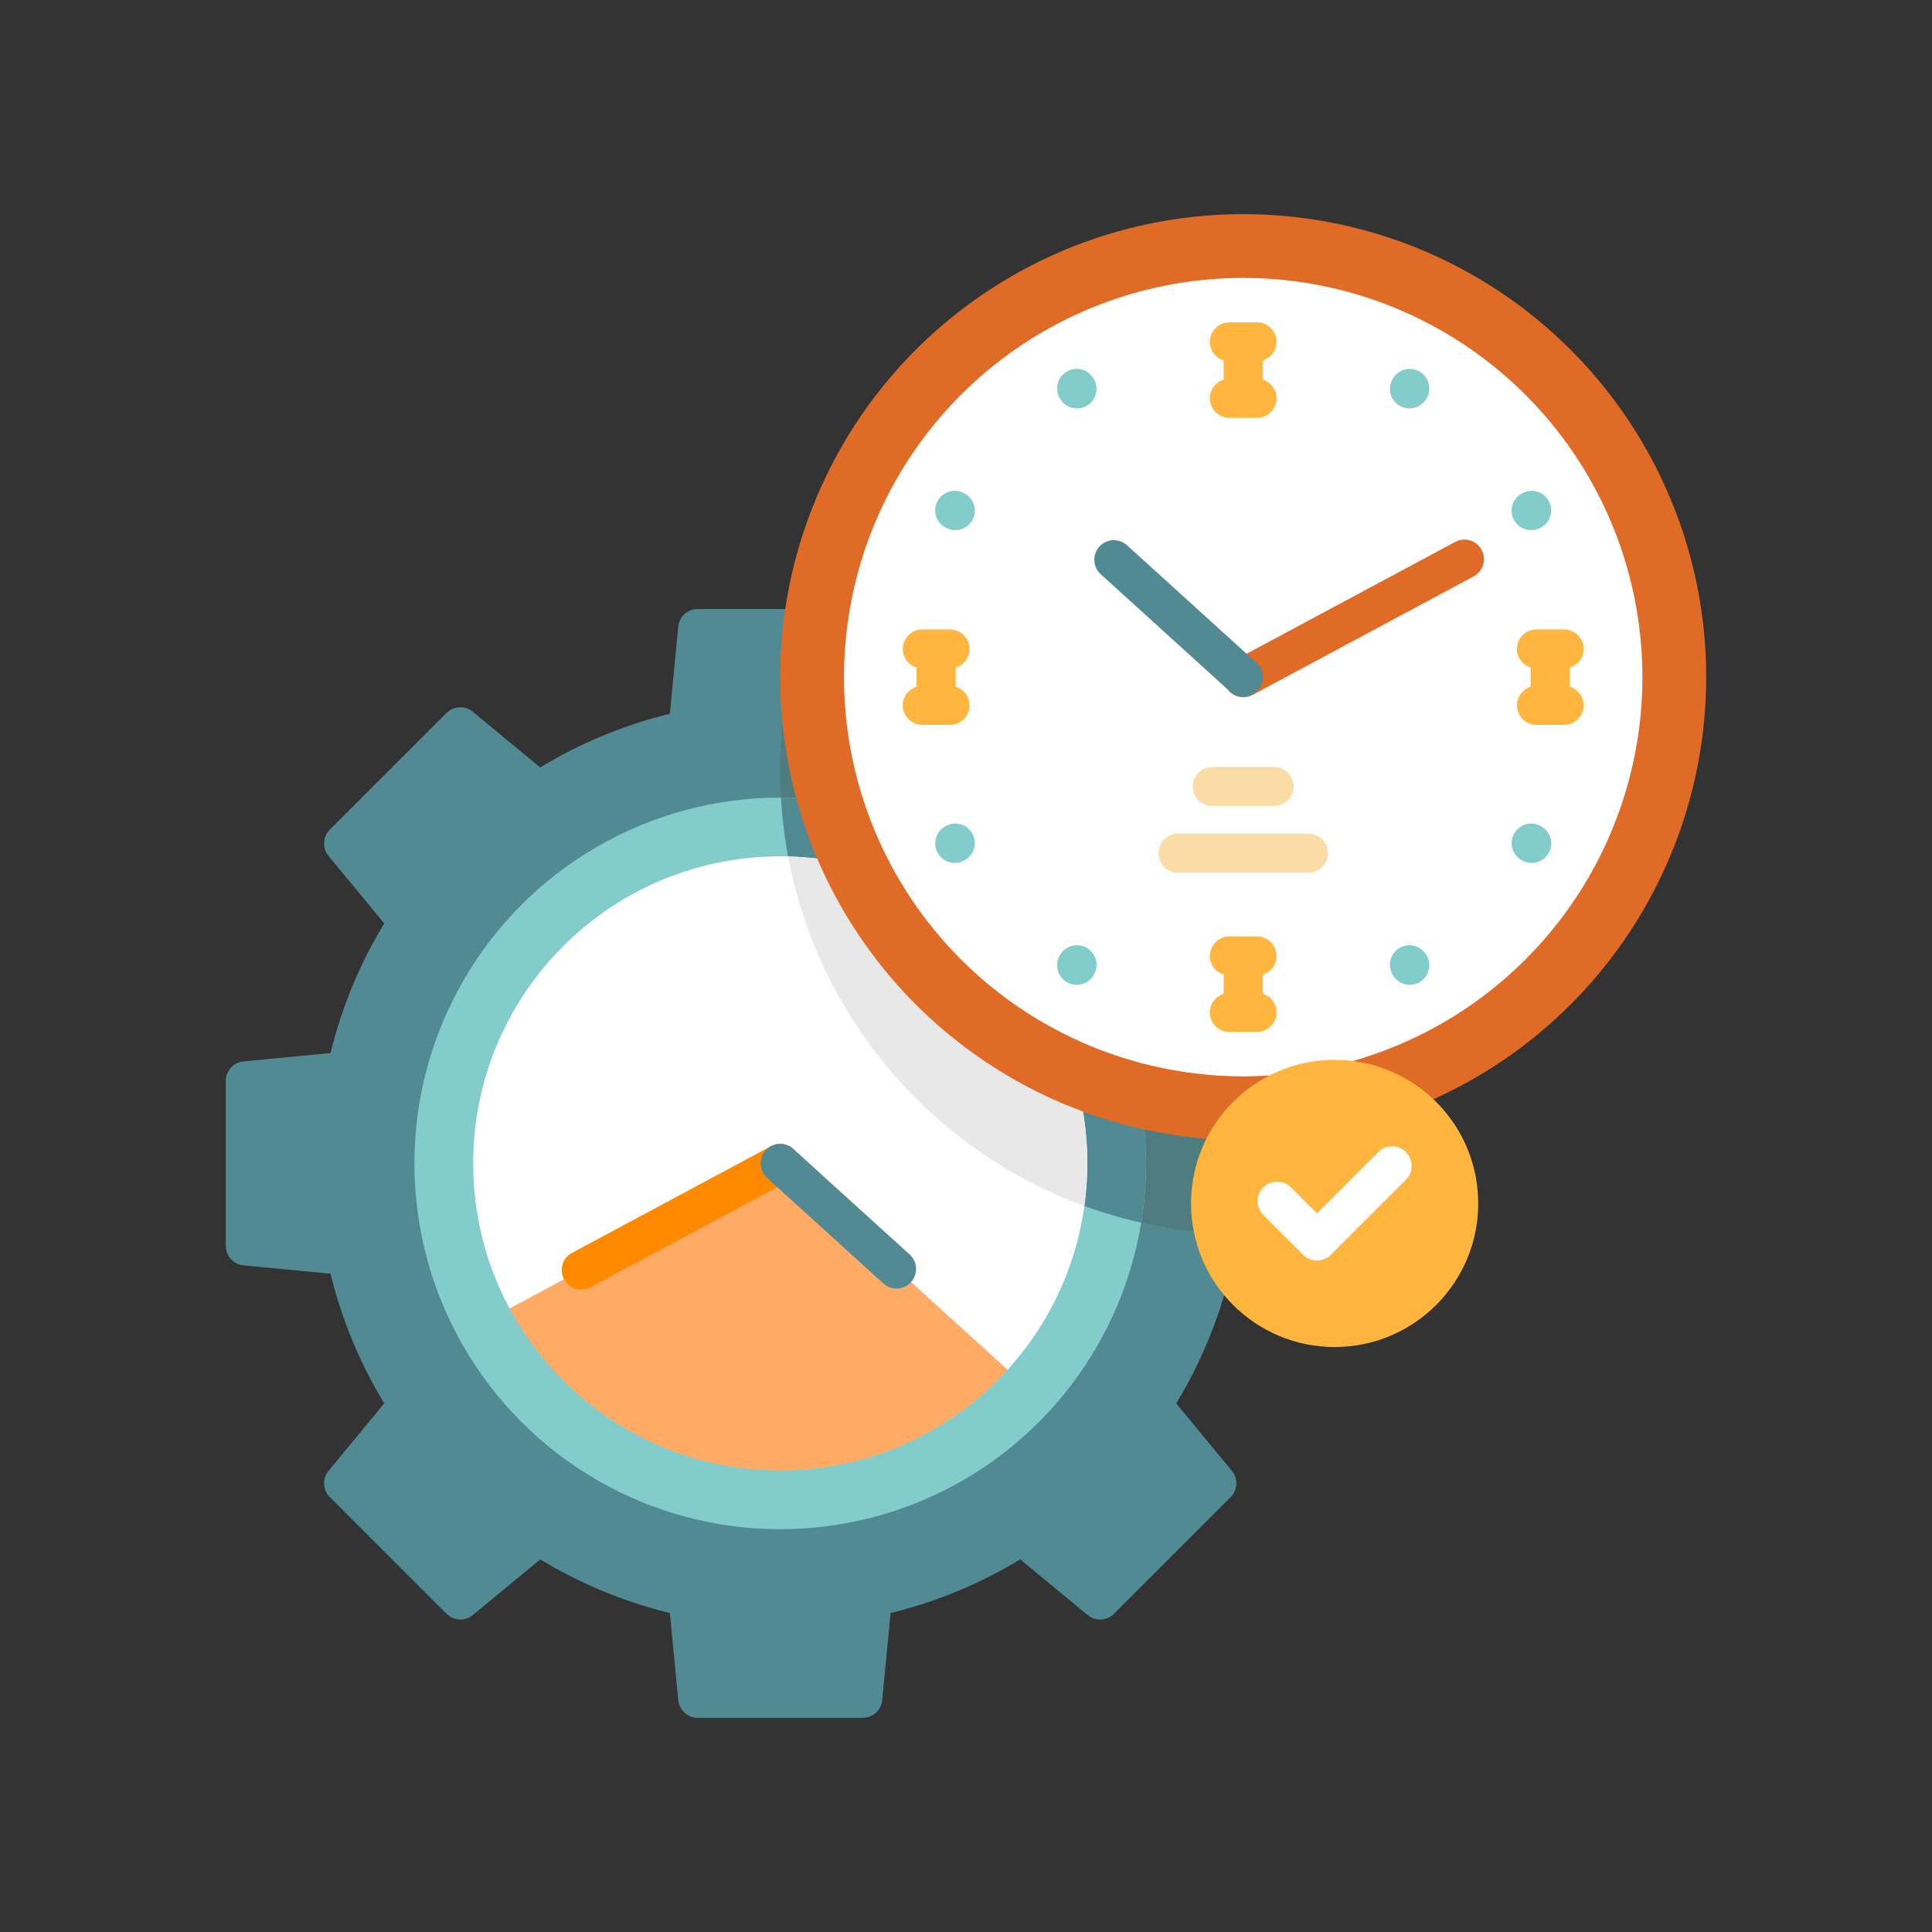 <?xml version="1.0" encoding="UTF-8"?>
<svg id="uuid-8b92de61-f34c-40ef-b1d9-9905656bedeb" data-name="Laag 1" xmlns="http://www.w3.org/2000/svg" viewBox="0 0 500 500">
  <rect x="0" y="0" width="500" height="500" fill="#333333" stroke="none"/>
  <defs>
    <style>
      .uuid-758e2bc1-d818-4851-948d-e23a8abb74e6 {
        fill: #ffb53e;
      }

      .uuid-08d46b4f-f0a1-4498-9f95-b6331ef6104e {
        fill: #ff8a00;
      }

      .uuid-f24491d0-a960-4359-9bad-054ba25377a5 {
        fill: #4f7d7f;
      }

      .uuid-907402a8-503d-4ddf-b8cc-edb97aaacd85 {
        fill: #fff;
      }

      .uuid-74c25978-af60-4114-afcf-5a4655b4f475 {
        fill: #e06b26;
      }

      .uuid-74723ae3-8974-4767-9621-f3c447551616 {
        fill: #ffab66;
      }

      .uuid-fc64f79b-e4d4-4d85-91b3-de6cb562802c {
        fill: #83cccc;
      }

      .uuid-f90cdfa1-b36b-42a8-87f8-58756f687680 {
        fill: #528a93;
      }

      .uuid-a63825af-9a84-4fc3-a7e2-51b0124e49b8 {
        fill: #fadda6;
      }

      .uuid-32e09b42-c962-4670-8a4d-4233200ea6e5 {
        fill: #e8e8e8;
      }
    </style>
  </defs>
  <path class="uuid-f90cdfa1-b36b-42a8-87f8-58756f687680" d="M345.4,322.44v-42.71c0-2.61-1.98-4.79-4.58-5.04l-22.53-2.16c-2.93-11.99-7.66-23.27-13.9-33.55l14.41-17.46c1.66-2.01,1.52-4.95-.32-6.8l-30.2-30.2c-1.84-1.84-4.79-1.98-6.8-.32l-17.46,14.41c-10.27-6.23-21.55-10.97-33.55-13.89l-2.16-22.53c-.25-2.6-2.43-4.58-5.04-4.58h-42.71c-2.61,0-4.79,1.98-5.04,4.58l-2.16,22.53c-11.99,2.92-23.27,7.66-33.55,13.89l-17.46-14.41c-2.01-1.66-4.95-1.52-6.8.32l-30.2,30.2c-1.84,1.84-1.98,4.79-.32,6.8l14.41,17.46c-6.24,10.27-10.97,21.55-13.9,33.55l-22.52,2.16c-2.6.25-4.58,2.43-4.58,5.04v42.71c0,2.61,1.98,4.79,4.58,5.04l22.52,2.16c2.93,11.99,7.66,23.28,13.9,33.56l-14.41,17.46c-1.66,2.01-1.52,4.95.33,6.8l30.2,30.19c1.84,1.84,4.79,1.98,6.8.32l17.46-14.4c10.27,6.23,21.55,10.96,33.55,13.89l2.16,22.53c.25,2.6,2.43,4.58,5.04,4.58h42.71c2.61,0,4.79-1.98,5.04-4.58l2.16-22.53c11.99-2.93,23.27-7.66,33.55-13.89l17.46,14.4c2.01,1.66,4.95,1.52,6.8-.32l30.2-30.19c1.84-1.84,1.99-4.79.33-6.8l-14.41-17.46c6.24-10.27,10.97-21.56,13.9-33.56l22.53-2.16c2.6-.25,4.58-2.43,4.58-5.04Z"/>
  <path class="uuid-f24491d0-a960-4359-9bad-054ba25377a5" d="M340.83,274.7l-22.53-2.16c-2.93-11.99-7.66-23.27-13.9-33.55l14.41-17.46c1.66-2.01,1.52-4.95-.32-6.8l-30.2-30.2c-1.84-1.84-4.79-1.98-6.8-.32l-17.46,14.41c-10.27-6.23-21.55-10.97-33.55-13.89l-2.16-22.53c-.25-2.6-2.43-4.58-5.04-4.58h-13.8c-4.87,13.05-7.55,27.17-7.55,41.92,0,66.18,53.65,119.82,119.82,119.82,8.1,0,16.01-.81,23.66-2.34v-37.28c0-2.61-1.98-4.79-4.58-5.04Z"/>
  <circle class="uuid-fc64f79b-e4d4-4d85-91b3-de6cb562802c" cx="201.92" cy="301.09" r="94.67"/>
  <path class="uuid-f90cdfa1-b36b-42a8-87f8-58756f687680" d="M202.12,206.43c3.07,54.02,41.91,98.46,93.22,110,.81-4.99,1.24-10.11,1.24-15.34,0-52.21-42.27-94.55-94.46-94.66Z"/>
  <path class="uuid-907402a8-503d-4ddf-b8cc-edb97aaacd85" d="M281.39,301.09c0,20.56-7.81,39.3-20.63,53.41l-128.88-15.86c-6.01-11.18-9.42-23.97-9.42-37.55,0-43.89,35.58-79.47,79.47-79.47s79.47,35.58,79.47,79.47Z"/>
  <path class="uuid-74723ae3-8974-4767-9621-f3c447551616" d="M260.76,354.5l-58.84-53.41-70.04,37.55c13.4,24.95,39.74,41.91,70.04,41.91,23.33,0,44.3-10.05,58.84-26.06Z"/>
  <path class="uuid-32e09b42-c962-4670-8a4d-4233200ea6e5" d="M203.98,221.68c7.83,41.88,37.44,76.08,76.63,90.41.5-3.6.78-7.26.78-11,0-43.2-34.48-78.32-77.41-79.41Z"/>
  <path class="uuid-08d46b4f-f0a1-4498-9f95-b6331ef6104e" d="M150.43,333.76c-1.8,0-3.55-.97-4.46-2.67-1.32-2.46-.39-5.53,2.07-6.85l51.49-27.61c2.46-1.32,5.53-.39,6.85,2.07,1.32,2.46.39,5.53-2.07,6.85l-51.49,27.61c-.76.41-1.58.6-2.39.6Z"/>
  <path class="uuid-f90cdfa1-b36b-42a8-87f8-58756f687680" d="M232.02,333.48c-1.21,0-2.43-.43-3.4-1.31l-30.11-27.33c-2.07-1.88-2.22-5.08-.35-7.15,1.88-2.07,5.08-2.23,7.15-.35l30.11,27.33c2.07,1.88,2.22,5.08.35,7.15-1,1.1-2.37,1.66-3.75,1.66Z"/>
  <circle class="uuid-74c25978-af60-4114-afcf-5a4655b4f475" cx="321.74" cy="175.24" r="119.82"/>
  <circle class="uuid-907402a8-503d-4ddf-b8cc-edb97aaacd85" cx="321.74" cy="175.24" r="103.32"/>
  <path class="uuid-a63825af-9a84-4fc3-a7e2-51b0124e49b8" d="M338.61,225.86h-33.73c-2.79,0-5.06-2.27-5.06-5.06s2.27-5.06,5.06-5.06h33.73c2.79,0,5.06,2.27,5.06,5.06s-2.27,5.06-5.06,5.06Z"/>
  <path class="uuid-a63825af-9a84-4fc3-a7e2-51b0124e49b8" d="M329.72,208.6h-15.96c-2.79,0-5.06-2.27-5.06-5.06s2.27-5.06,5.06-5.06h15.96c2.79,0,5.06,2.27,5.06,5.06s-2.27,5.06-5.06,5.06Z"/>
  <g>
    <path class="uuid-758e2bc1-d818-4851-948d-e23a8abb74e6" d="M330.37,88.48c0-2.79-2.27-5.06-5.06-5.06h-7.14c-2.79,0-5.06,2.27-5.06,5.06,0,2.27,1.51,4.17,3.57,4.81v4.97c-2.06.64-3.57,2.54-3.57,4.81,0,2.79,2.27,5.06,5.06,5.06h7.14c2.79,0,5.06-2.27,5.06-5.06,0-2.27-1.51-4.17-3.57-4.81v-4.97c2.06-.64,3.57-2.54,3.57-4.81Z"/>
    <path class="uuid-758e2bc1-d818-4851-948d-e23a8abb74e6" d="M330.37,247.42c0-2.79-2.27-5.06-5.06-5.06h-7.14c-2.79,0-5.06,2.27-5.06,5.06,0,2.27,1.51,4.17,3.57,4.81v4.97c-2.06.64-3.57,2.54-3.57,4.81,0,2.79,2.27,5.06,5.06,5.06h7.14c2.79,0,5.06-2.27,5.06-5.06,0-2.27-1.51-4.17-3.57-4.81v-4.97c2.06-.64,3.57-2.54,3.57-4.81Z"/>
    <path class="uuid-758e2bc1-d818-4851-948d-e23a8abb74e6" d="M406.27,177.73v-4.97c2.06-.64,3.57-2.54,3.57-4.81,0-2.79-2.27-5.06-5.06-5.06h-7.14c-2.79,0-5.06,2.27-5.06,5.06,0,2.27,1.51,4.17,3.57,4.81v4.97c-2.06.64-3.57,2.54-3.57,4.81,0,2.79,2.27,5.06,5.06,5.06h7.14c2.79,0,5.06-2.27,5.06-5.06,0-2.27-1.51-4.17-3.57-4.81Z"/>
    <path class="uuid-758e2bc1-d818-4851-948d-e23a8abb74e6" d="M250.9,167.95c0-2.79-2.27-5.06-5.06-5.06h-7.14c-2.79,0-5.06,2.27-5.06,5.06,0,2.27,1.51,4.17,3.57,4.81v4.97c-2.06.64-3.57,2.54-3.57,4.81,0,2.79,2.27,5.06,5.06,5.06h7.14c2.79,0,5.06-2.27,5.06-5.06,0-2.27-1.51-4.17-3.57-4.81v-4.97c2.06-.64,3.57-2.54,3.57-4.81Z"/>
  </g>
  <g>
    <path class="uuid-fc64f79b-e4d4-4d85-91b3-de6cb562802c" d="M396.39,223.33c-.85,0-1.72-.22-2.52-.67l-.13-.07c-2.42-1.39-3.26-4.49-1.86-6.91,1.39-2.42,4.48-3.26,6.91-1.86l.13.07c2.42,1.39,3.26,4.49,1.86,6.91-.94,1.63-2.64,2.54-4.39,2.54Z"/>
    <path class="uuid-fc64f79b-e4d4-4d85-91b3-de6cb562802c" d="M247.21,137.21c-.86,0-1.74-.22-2.54-.69l-.13-.07c-2.41-1.41-3.23-4.5-1.82-6.92,1.41-2.41,4.5-3.23,6.92-1.82l.13.07c2.41,1.41,3.23,4.5,1.82,6.92-.94,1.61-2.64,2.51-4.38,2.51Z"/>
    <path class="uuid-fc64f79b-e4d4-4d85-91b3-de6cb562802c" d="M247.1,223.33c-1.75,0-3.46-.91-4.39-2.54-1.39-2.42-.56-5.52,1.86-6.91l.13-.07c2.43-1.39,5.52-.56,6.91,1.86,1.39,2.42.56,5.52-1.86,6.91l-.13.07c-.8.46-1.66.67-2.52.67Z"/>
    <path class="uuid-fc64f79b-e4d4-4d85-91b3-de6cb562802c" d="M396.27,137.21c-1.74,0-3.44-.9-4.38-2.51-1.41-2.42-.59-5.51,1.82-6.92l.13-.07c2.42-1.41,5.51-.59,6.92,1.82,1.41,2.42.59,5.51-1.82,6.92l-.13.07c-.8.47-1.68.69-2.54.69Z"/>
    <path class="uuid-fc64f79b-e4d4-4d85-91b3-de6cb562802c" d="M364.76,105.71c-.86,0-1.74-.22-2.54-.69-2.41-1.41-3.23-4.5-1.82-6.92l.07-.13c1.41-2.41,4.5-3.23,6.92-1.82,2.41,1.41,3.23,4.5,1.82,6.92l-.07.13c-.94,1.61-2.64,2.51-4.38,2.51Z"/>
    <path class="uuid-fc64f79b-e4d4-4d85-91b3-de6cb562802c" d="M278.64,254.88c-.84,0-1.7-.21-2.49-.66-2.43-1.38-3.28-4.47-1.91-6.9l.07-.13c1.38-2.43,4.46-3.28,6.9-1.91,2.43,1.38,3.28,4.47,1.91,6.9l-.07.13c-.93,1.64-2.64,2.57-4.41,2.57Z"/>
    <path class="uuid-fc64f79b-e4d4-4d85-91b3-de6cb562802c" d="M364.85,254.88c-1.74,0-3.44-.9-4.38-2.51l-.07-.13c-1.41-2.42-.59-5.51,1.82-6.92,2.42-1.41,5.51-.59,6.92,1.82l.07.13c1.41,2.42.59,5.51-1.82,6.92-.8.47-1.68.69-2.54.69Z"/>
    <path class="uuid-fc64f79b-e4d4-4d85-91b3-de6cb562802c" d="M278.72,105.71c-1.76,0-3.47-.92-4.41-2.57l-.07-.13c-1.38-2.43-.52-5.52,1.91-6.9,2.43-1.38,5.52-.52,6.9,1.91l.07.13c1.38,2.43.52,5.52-1.91,6.9-.79.45-1.65.66-2.49.66Z"/>
  </g>
  <path class="uuid-74c25978-af60-4114-afcf-5a4655b4f475" d="M321.75,180.46c-1.8,0-3.55-.97-4.46-2.67-1.32-2.46-.39-5.53,2.07-6.85l57.24-30.69c2.46-1.32,5.53-.4,6.85,2.07,1.32,2.46.39,5.53-2.07,6.85l-57.24,30.69c-.76.41-1.58.6-2.39.6Z"/>
  <path class="uuid-f90cdfa1-b36b-42a8-87f8-58756f687680" d="M321.74,180.3c-1.21,0-2.43-.43-3.4-1.31l-33.47-30.38c-2.07-1.88-2.22-5.08-.35-7.15,1.88-2.07,5.08-2.22,7.15-.35l33.47,30.38c2.07,1.88,2.22,5.08.35,7.15-1,1.1-2.37,1.66-3.75,1.66Z"/>
  <circle class="uuid-758e2bc1-d818-4851-948d-e23a8abb74e6" cx="345.4" cy="311.45" r="37.16"/>
  <path class="uuid-907402a8-503d-4ddf-b8cc-edb97aaacd85" d="M340.84,326.23c-1.34,0-2.63-.53-3.58-1.48l-10.32-10.32c-1.98-1.98-1.98-5.18,0-7.15,1.97-1.98,5.18-1.98,7.15,0l6.74,6.74,15.87-15.87c1.97-1.98,5.18-1.98,7.15,0,1.98,1.98,1.98,5.18,0,7.15l-19.45,19.45c-.95.95-2.24,1.48-3.58,1.48Z"/>
</svg>